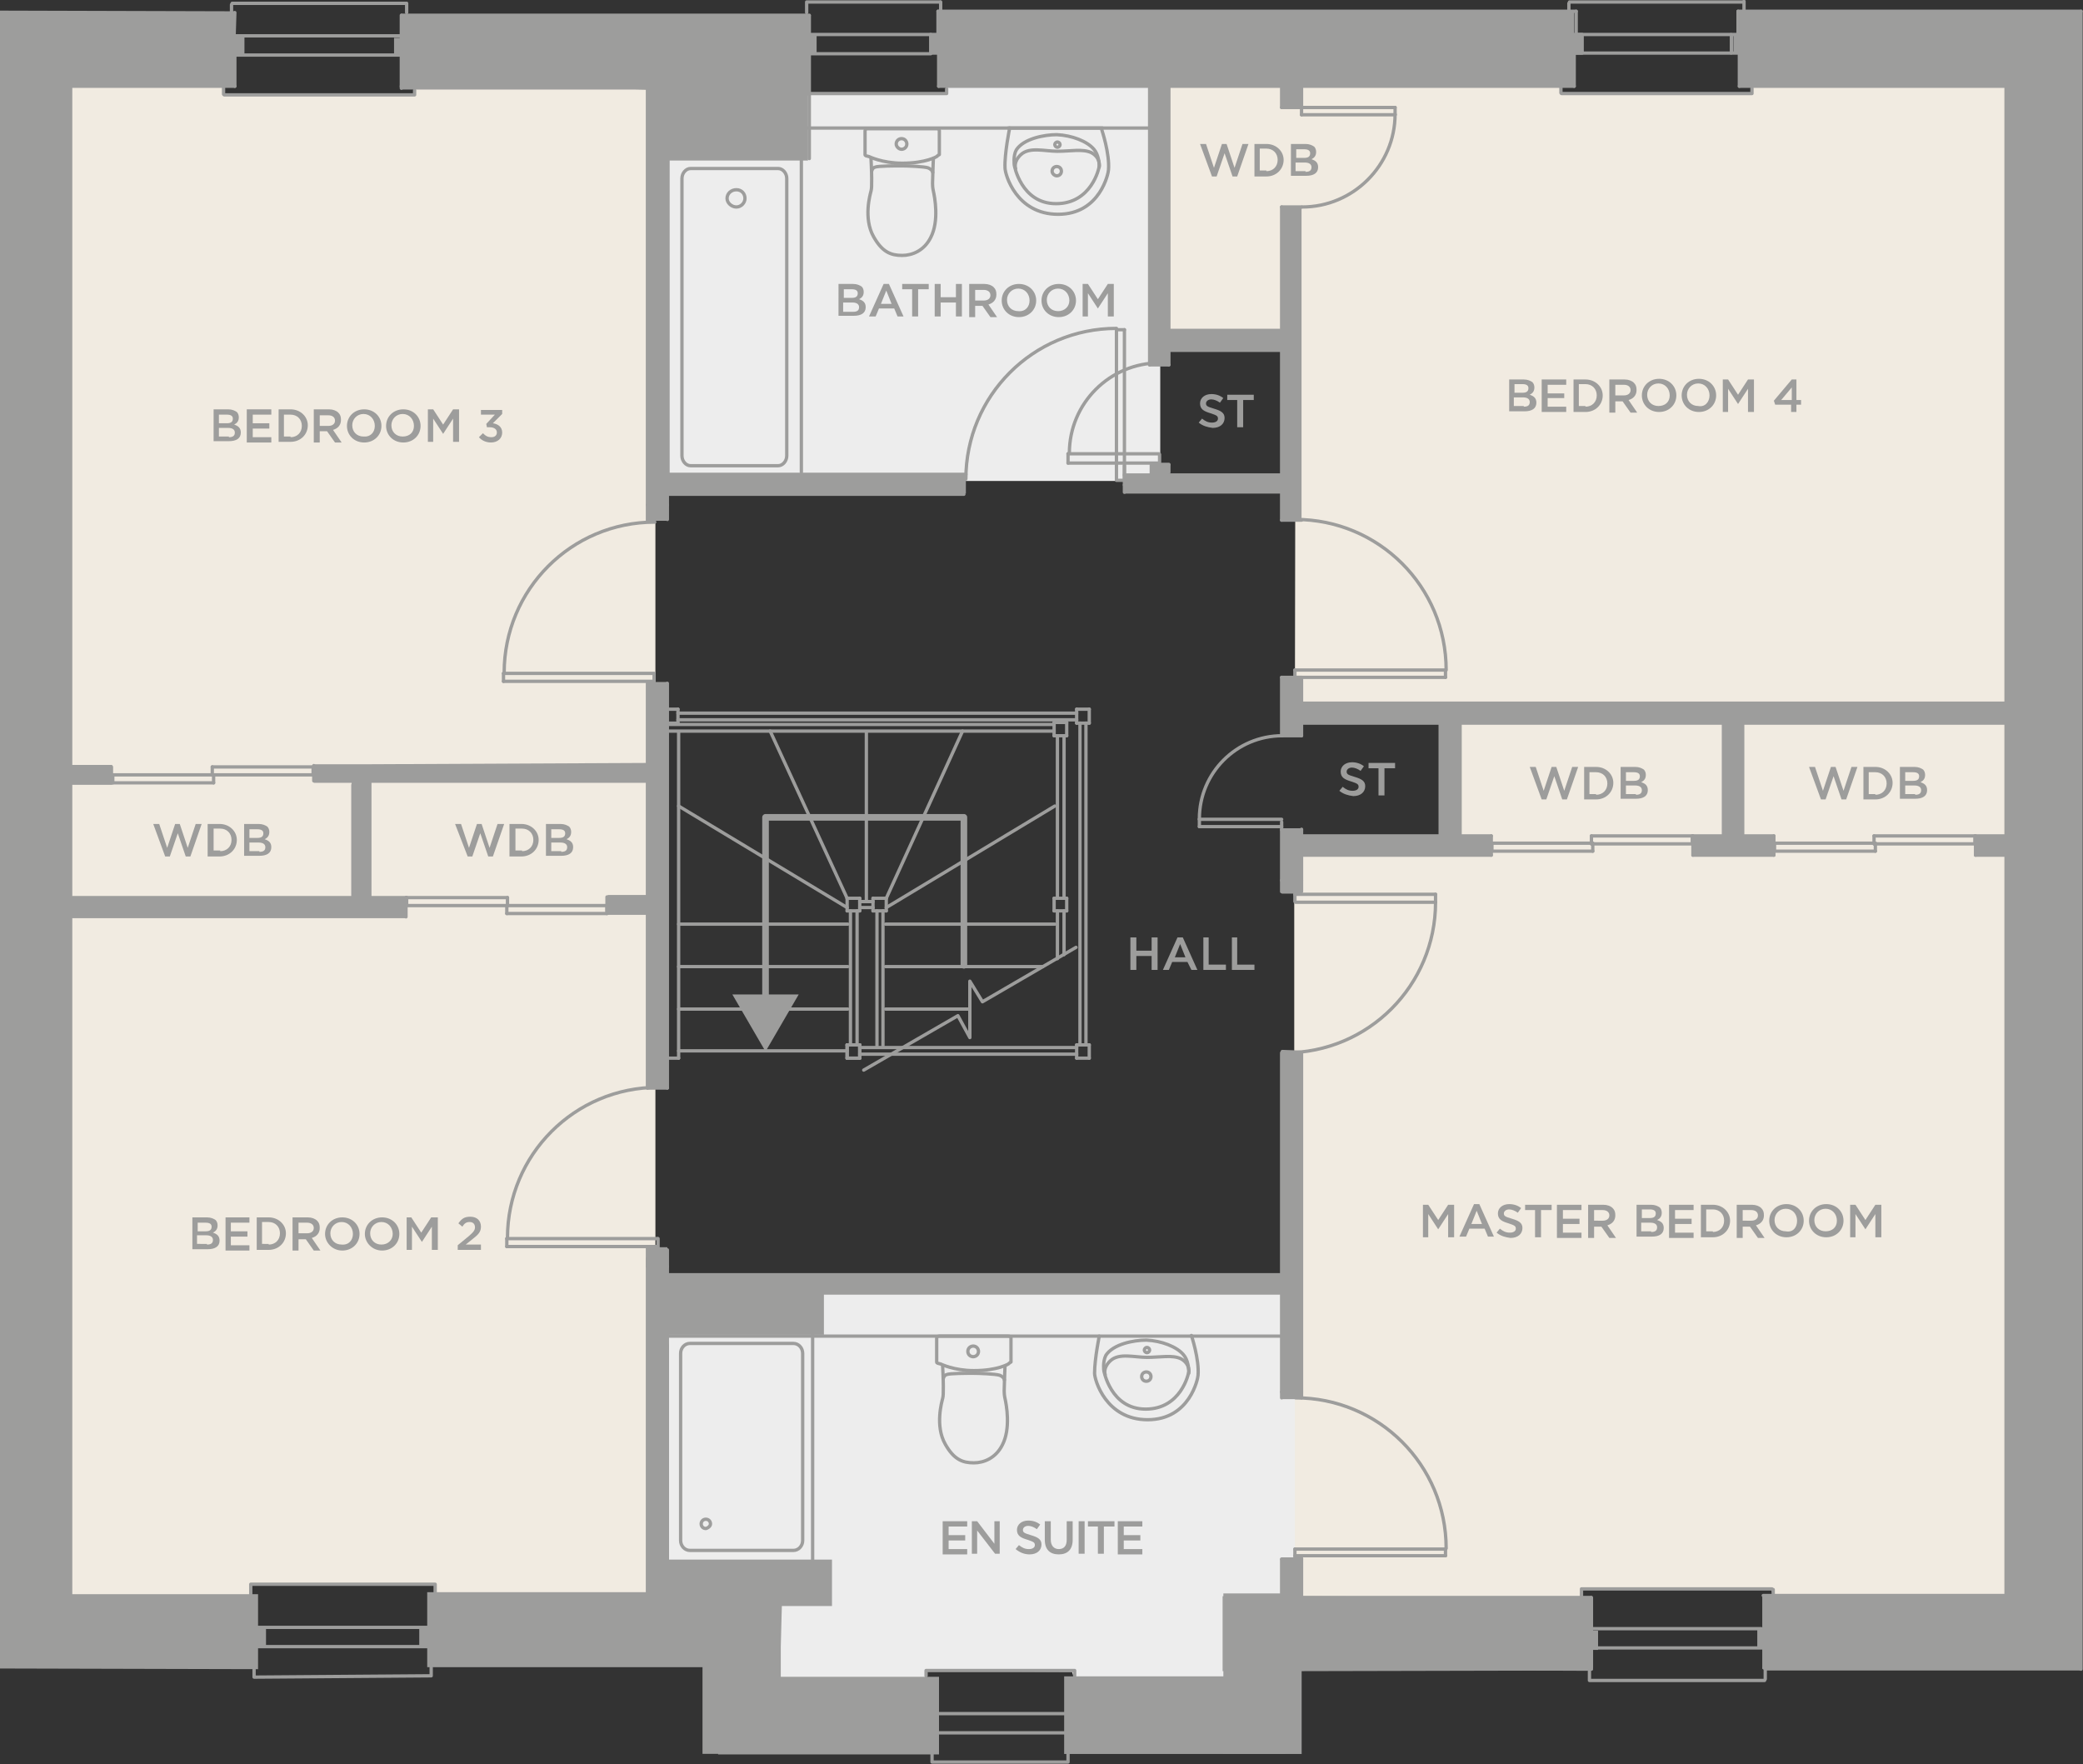 <?xml version="1.0" encoding="utf-8"?>
<!-- Generator: Adobe Illustrator 22.0.1, SVG Export Plug-In . SVG Version: 6.00 Build 0)  -->
<svg version="1.1" xmlns="http://www.w3.org/2000/svg" xmlns:xlink="http://www.w3.org/1999/xlink" x="0px" y="0px"
	 viewBox="0 0 314 265.9" style="enable-background:new 0 0 314 265.9;" xml:space="preserve">
<rect x="0" y="0" width="314" height="265.9" fill="#333333" stroke="none"/>
<style type="text/css">
	.st0{fill-rule:evenodd;clip-rule:evenodd;fill:#F1EBE1;}
	.st1{fill-rule:evenodd;clip-rule:evenodd;fill:#EDEDED;}
	.st2{fill:none;stroke:#9D9D9C;stroke-width:0.5;stroke-linecap:round;stroke-linejoin:round;stroke-miterlimit:10;}
	.st3{fill:#9D9D9C;}
	.st4{fill:#9D9D9C;stroke:#9D9D9C;stroke-width:0.5;stroke-linecap:round;stroke-linejoin:round;stroke-miterlimit:10;}
	.st5{fill:none;stroke:#9D9D9C;stroke-linecap:round;stroke-linejoin:round;}
</style>
<g id="Layer_3">
	<polygon class="st0" points="98.8,13.5 98.8,241.5 65.7,240.4 65.6,238.7 37.7,238.9 37.7,240.7 10.6,240.8 10.6,12.8 33.6,12.8 
		33.7,14.2 62.2,14.4 62.6,12.8 	"/>
	<polygon class="st0" points="195.2,106 195.3,47.2 193.4,50.2 176,50 175.5,12.7 195.2,12.4 235.3,12.4 235.3,14 263.9,14.2 
		264,12.3 302.7,12.4 302.7,106 	"/>
	<polygon class="st0" points="195.1,240.8 195.1,125.9 217.3,125.9 217.2,108.4 302.6,108.4 302.6,240.8 267.4,240.8 267,239.5 
		238.3,239.3 238.2,240.8 	"/>
	<polygon class="st1" points="111.9,253.2 100.6,235.5 100.3,201.5 111.9,193.5 195.2,193.5 195.2,253.2 162,253.2 161.6,252 
		139.5,251.9 139.5,253.2 	"/>
	<polygon class="st1" points="174.9,12.8 174.9,72.5 100.5,72.5 100.5,23.9 122.1,14.2 142.6,14.2 142.6,12.8 	"/>
</g>
<g id="Layer_4">
	<line class="st2" x1="102.3" y1="110.3" x2="102.3" y2="159.5"/>
	<line class="st2" x1="128.2" y1="137.3" x2="128.2" y2="157.5"/>
	<line class="st2" x1="129.2" y1="137.3" x2="129.2" y2="157.5"/>
	<line class="st2" x1="127.8" y1="152.1" x2="102.3" y2="152.1"/>
	<line class="st2" x1="127.8" y1="139.3" x2="102.3" y2="139.3"/>
	<line class="st2" x1="127.8" y1="145.7" x2="102.3" y2="145.7"/>
	<line class="st2" x1="127.7" y1="135.4" x2="129.6" y2="135.4"/>
	<line class="st2" x1="129.6" y1="135.4" x2="129.6" y2="137.3"/>
	<line class="st2" x1="129.6" y1="137.3" x2="127.7" y2="137.3"/>
	<line class="st2" x1="127.7" y1="137.3" x2="127.7" y2="135.4"/>
	<line class="st2" x1="129.6" y1="135.9" x2="131.6" y2="135.9"/>
	<line class="st2" x1="158.7" y1="109.2" x2="100.5" y2="109.2"/>
	<line class="st2" x1="129.6" y1="136.8" x2="131.6" y2="136.8"/>
	<line class="st2" x1="158.9" y1="110.2" x2="100.4" y2="110.2"/>
	<line class="st2" x1="133.1" y1="137.3" x2="133.1" y2="157.6"/>
	<line class="st2" x1="132.2" y1="137.3" x2="132.2" y2="157.6"/>
	<line class="st2" x1="133.6" y1="135.4" x2="131.6" y2="135.4"/>
	<line class="st2" x1="131.6" y1="137.3" x2="133.6" y2="137.3"/>
	<line class="st2" x1="131.6" y1="135.4" x2="131.6" y2="137.3"/>
	<line class="st2" x1="133.6" y1="137.3" x2="133.6" y2="135.4"/>
	<line class="st2" x1="133.5" y1="145.7" x2="157.2" y2="145.7"/>
	<line class="st2" x1="133.5" y1="139.3" x2="159" y2="139.3"/>
	<line class="st2" x1="158.9" y1="135.4" x2="160.8" y2="135.4"/>
	<line class="st2" x1="160.8" y1="137.3" x2="158.9" y2="137.3"/>
	<line class="st2" x1="158.9" y1="137.3" x2="158.9" y2="135.4"/>
	<line class="st2" x1="159.4" y1="137.3" x2="159.4" y2="144.5"/>
	<line class="st2" x1="160.4" y1="137.3" x2="160.4" y2="143.9"/>
	<line class="st2" x1="158.9" y1="108.9" x2="160.8" y2="108.9"/>
	<line class="st2" x1="158.9" y1="110.9" x2="158.9" y2="108.9"/>
	<line class="st2" x1="160.8" y1="110.9" x2="158.9" y2="110.9"/>
	<line class="st2" x1="159.4" y1="135.4" x2="159.4" y2="110.9"/>
	<line class="st2" x1="160.4" y1="135.4" x2="160.4" y2="110.9"/>
	<line class="st2" x1="127.7" y1="158.4" x2="102.3" y2="158.4"/>
	<polyline class="st2" points="130.2,161.3 144.4,153.1 146.2,156.4 146.2,147.9 148.1,151 162.2,142.8 	"/>
	<line class="st2" x1="129.6" y1="157.5" x2="127.7" y2="157.5"/>
	<line class="st2" x1="127.7" y1="157.5" x2="127.7" y2="159.5"/>
	<line class="st2" x1="127.7" y1="159.5" x2="129.6" y2="159.5"/>
	<line class="st2" x1="129.6" y1="159.5" x2="129.6" y2="157.5"/>
	<line class="st2" x1="130.6" y1="135.8" x2="130.6" y2="110.3"/>
	<line class="st2" x1="127.7" y1="136.8" x2="102.3" y2="121.5"/>
	<line class="st2" x1="127.7" y1="135.4" x2="116.1" y2="110.2"/>
	<line class="st2" x1="160.8" y1="137.3" x2="160.8" y2="135.4"/>
	<line class="st2" x1="160.8" y1="110.9" x2="160.8" y2="108.9"/>
	<line class="st2" x1="133.5" y1="152.1" x2="146.2" y2="152.1"/>
	<line class="st2" x1="100.5" y1="159.5" x2="102.3" y2="159.5"/>
	<line class="st2" x1="133.6" y1="136.8" x2="159" y2="121.5"/>
	<line class="st2" x1="133.6" y1="135.4" x2="145.1" y2="110.2"/>
	<line class="st2" x1="129.6" y1="158.9" x2="162.3" y2="158.9"/>
	<line class="st2" x1="129.6" y1="157.9" x2="162.3" y2="157.9"/>
	<line class="st2" x1="129.6" y1="159.5" x2="129.6" y2="157.5"/>
	<line class="st2" x1="129.6" y1="157.5" x2="127.7" y2="157.5"/>
	<line class="st2" x1="127.7" y1="157.5" x2="127.7" y2="159.5"/>
	<line class="st2" x1="127.7" y1="159.5" x2="129.6" y2="159.5"/>
	<line class="st2" x1="164.2" y1="159.5" x2="164.2" y2="157.5"/>
	<line class="st2" x1="164.2" y1="157.5" x2="162.3" y2="157.5"/>
	<line class="st2" x1="162.3" y1="157.5" x2="162.3" y2="159.5"/>
	<line class="st2" x1="162.3" y1="159.5" x2="164.2" y2="159.5"/>
	<line class="st2" x1="162.8" y1="109" x2="162.8" y2="157.5"/>
	<line class="st2" x1="163.7" y1="109" x2="163.7" y2="157.5"/>
	<line class="st2" x1="162.3" y1="108.5" x2="102.2" y2="108.5"/>
	<line class="st2" x1="162.3" y1="107.5" x2="102.2" y2="107.5"/>
	<line class="st2" x1="102.2" y1="109" x2="102.2" y2="106.9"/>
	<line class="st2" x1="164.2" y1="109" x2="164.2" y2="106.9"/>
	<line class="st2" x1="164.2" y1="106.9" x2="162.3" y2="106.9"/>
	<line class="st2" x1="162.3" y1="106.9" x2="162.3" y2="109"/>
	<line class="st2" x1="162.3" y1="109" x2="164.2" y2="109"/>
	<line class="st2" x1="102.2" y1="106.9" x2="100.5" y2="106.9"/>
	<line class="st2" x1="100.5" y1="109" x2="102.2" y2="109"/>
	<polygon class="st3" points="196.2,31.2 193.2,31.2 193.2,49.8 176.2,49.8 176.2,13 193.2,13 193.2,16.2 196.2,16.2 196.2,13 
		237.3,13 237.3,8 238.3,8 238.3,5.2 237.3,5.2 237.3,1.7 196.2,1.7 193.2,1.7 176.2,1.7 173.3,1.7 141.5,1.7 141.5,5.2 140.4,5.2 
		140.4,8 141.5,8 141.5,13 173.3,13 173.3,55 176.2,55 176.2,52.8 193.2,52.8 193.2,71.5 176.2,71.5 176.2,70 173.3,70 173.3,71.5 
		169.5,71.5 169.5,74.4 173.3,74.4 176.2,74.4 193.2,74.4 193.2,78.4 196.2,78.4 	"/>
	<line class="st2" x1="173.3" y1="19.3" x2="121.8" y2="19.3"/>
	<polyline class="st2" points="237.3,8 238.5,8 238.5,5.2 237.6,5.2 	"/>
	<polyline class="st2" points="262.2,8 261,8 261,5.2 262,5.2 	"/>
	<g>
		<g>
			<line class="st2" x1="260.9" y1="8" x2="237" y2="8"/>
			<line class="st2" x1="260.9" y1="5.2" x2="237.1" y2="5.2"/>
			<line class="st2" x1="262.8" y1="0.3" x2="236.6" y2="0.3"/>
			<polyline class="st2" points="264.1,13.3 264.1,14.1 235.4,14.1 			"/>
		</g>
		<g>
			<line class="st2" x1="235.3" y1="13" x2="235.3" y2="14"/>
			<line class="st2" x1="236.5" y1="1.9" x2="236.5" y2="0.5"/>
			<line class="st2" x1="262.9" y1="1.7" x2="262.9" y2="0.2"/>
		</g>
	</g>
	<g>
		<g>
			<line class="st2" x1="140.3" y1="8.1" x2="122" y2="8.1"/>
			<line class="st2" x1="140.3" y1="5.2" x2="122.1" y2="5.2"/>
			<line class="st2" x1="141.7" y1="0.3" x2="121.6" y2="0.3"/>
			<polyline class="st2" points="142.7,13.4 142.7,14.1 120.7,14.1 			"/>
		</g>
		<g>
			<line class="st2" x1="120.6" y1="13" x2="120.6" y2="14"/>
			<line class="st2" x1="121.6" y1="1.9" x2="121.6" y2="0.5"/>
			<line class="st2" x1="141.8" y1="1.7" x2="141.8" y2="0.3"/>
		</g>
	</g>
	<g>
		<g>
			<line class="st2" x1="61.6" y1="8.3" x2="35.4" y2="8.3"/>
			<line class="st2" x1="62.1" y1="5.4" x2="35.6" y2="5.4"/>
			<line class="st2" x1="61.2" y1="0.5" x2="35" y2="0.5"/>
			<polyline class="st2" points="62.5,13.6 62.5,14.3 33.8,14.3 			"/>
		</g>
		<g>
			<line class="st2" x1="33.7" y1="13.2" x2="33.7" y2="14.2"/>
			<line class="st2" x1="34.9" y1="2.1" x2="34.9" y2="0.7"/>
			<line class="st2" x1="61.3" y1="1.9" x2="61.3" y2="0.5"/>
		</g>
	</g>
	<line class="st2" x1="139.7" y1="258.3" x2="162" y2="258.3"/>
	<line class="st2" x1="139.7" y1="261.2" x2="162" y2="261.2"/>
	<polyline class="st2" points="161,263.7 161,265.6 140.5,265.6 140.5,263.3 	"/>
	<polyline class="st2" points="139.6,252.6 139.6,251.8 162,251.8 162,253.5 	"/>
	<line class="st2" x1="235.2" y1="247.9" x2="235.2" y2="249.4"/>
	<line class="st2" x1="38.1" y1="247.9" x2="38.1" y2="249.4"/>
	<line class="st2" x1="68.4" y1="247.9" x2="68.4" y2="249.4"/>
	<line class="st2" x1="99.1" y1="187.9" x2="76.4" y2="187.9"/>
	<line class="st2" x1="99.1" y1="186.7" x2="76.4" y2="186.7"/>
	<line class="st2" x1="100.6" y1="164" x2="97.6" y2="164"/>
	<line class="st2" x1="100.6" y1="190.9" x2="97.6" y2="190.9"/>
	<path class="st2" d="M99.2,163.9c-12.6,0-22.7,10.2-22.7,22.7"/>
	<line class="st2" x1="97.6" y1="190.9" x2="97.6" y2="189.7"/>
	<line class="st2" x1="76.4" y1="187.9" x2="76.4" y2="186.7"/>
	<line class="st2" x1="193.3" y1="158.5" x2="196" y2="158.6"/>
	<line class="st2" x1="193.2" y1="132.7" x2="196.2" y2="132.7"/>
	<line class="st2" x1="195.2" y1="134.7" x2="195.2" y2="135.9"/>
	<g>
		<line class="st2" x1="195.2" y1="134.8" x2="216.4" y2="134.8"/>
		<line class="st2" x1="195.3" y1="136" x2="216.4" y2="136"/>
		<path class="st2" d="M193.7,158.7c12.6,0,22.7-10.2,22.7-22.7"/>
		<line class="st2" x1="216.4" y1="134.8" x2="216.4" y2="136"/>
	</g>
	<path class="st2" d="M0.9,75.3c0-0.1-0.1-0.2-0.2-0.2"/>
	<polyline class="st2" points="122.2,236.6 100.6,236.6 100.6,202.7 	"/>
	<line class="st2" x1="193.2" y1="209.8" x2="196.2" y2="209.8"/>
	<line class="st2" x1="193.2" y1="235" x2="196.2" y2="235"/>
	<line class="st2" x1="196.2" y1="234.9" x2="196.2" y2="243.4"/>
	<g>
		<line class="st2" x1="195.2" y1="234.5" x2="217.9" y2="234.5"/>
		<line class="st2" x1="195.2" y1="233.5" x2="217.9" y2="233.5"/>
		<path class="st2" d="M218,233.4c0-12.6-10.2-22.7-22.7-22.7"/>
		<line class="st2" x1="217.9" y1="234.5" x2="217.9" y2="233.5"/>
	</g>
	<line class="st2" x1="169.5" y1="72.3" x2="169.5" y2="49.7"/>
	<line class="st2" x1="168.3" y1="72.3" x2="168.3" y2="49.7"/>
	<line class="st2" x1="169.5" y1="74.2" x2="169.5" y2="70.2"/>
	<path class="st2" d="M168.3,49.5c-12.6,0-22.7,10.2-22.7,22.7"/>
	<line class="st2" x1="169.5" y1="72.4" x2="168.3" y2="72.4"/>
	<line class="st2" x1="169.5" y1="49.7" x2="168.3" y2="49.7"/>
	<line class="st2" x1="99.8" y1="201.4" x2="193.2" y2="201.4"/>
	<line class="st2" x1="195.2" y1="102.1" x2="217.9" y2="102.1"/>
	<line class="st2" x1="195.2" y1="101" x2="217.9" y2="101"/>
	<line class="st2" x1="193.2" y1="78.4" x2="196.2" y2="78.4"/>
	<line class="st2" x1="193.2" y1="102.1" x2="196.2" y2="102.1"/>
	<path class="st2" d="M218,101c0-12.6-10.2-22.7-22.7-22.7"/>
	<line class="st2" x1="195.2" y1="102.1" x2="195.2" y2="101"/>
	<line class="st2" x1="217.9" y1="102.1" x2="217.9" y2="101"/>
	<line class="st2" x1="297.8" y1="126" x2="297.8" y2="128.9"/>
	<line class="st2" x1="267.4" y1="126" x2="267.4" y2="128.9"/>
	<g>
		<line class="st2" x1="239.9" y1="127.2" x2="255.1" y2="127.2"/>
		<g>
			<line class="st2" x1="239.9" y1="126" x2="255.1" y2="126"/>
			<line class="st2" x1="239.9" y1="127.2" x2="239.9" y2="126"/>
			<line class="st2" x1="255.1" y1="127.2" x2="255.1" y2="126"/>
		</g>
	</g>
	<g>
		<line class="st2" x1="224.9" y1="128.3" x2="240.1" y2="128.3"/>
		<g>
			<line class="st2" x1="224.9" y1="127.1" x2="240.1" y2="127.1"/>
			<line class="st2" x1="224.9" y1="128.3" x2="224.9" y2="127.1"/>
			<line class="st2" x1="240.1" y1="128.3" x2="240.1" y2="127.1"/>
		</g>
	</g>
	<g>
		<line class="st2" x1="282.5" y1="127.2" x2="297.7" y2="127.2"/>
		<g>
			<line class="st2" x1="282.5" y1="126" x2="297.7" y2="126"/>
			<line class="st2" x1="282.5" y1="127.2" x2="282.5" y2="126"/>
			<line class="st2" x1="297.7" y1="127.2" x2="297.7" y2="126"/>
		</g>
	</g>
	<g>
		<line class="st2" x1="267.5" y1="128.3" x2="282.7" y2="128.3"/>
		<g>
			<line class="st2" x1="267.5" y1="127.1" x2="282.7" y2="127.1"/>
			<line class="st2" x1="267.5" y1="128.3" x2="267.5" y2="127.1"/>
			<line class="st2" x1="282.7" y1="128.3" x2="282.7" y2="127.1"/>
		</g>
	</g>
	<line class="st2" x1="255.2" y1="126" x2="255.2" y2="128.9"/>
	<line class="st2" x1="224.8" y1="126" x2="224.8" y2="128.9"/>
	<line class="st2" x1="176.2" y1="70" x2="173.6" y2="70"/>
	<g>
		<line class="st2" x1="174.7" y1="69.8" x2="161" y2="69.8"/>
		<line class="st2" x1="174.7" y1="68.4" x2="161" y2="68.4"/>
		<path class="st2" d="M174.8,54.7c-7.5,0-13.6,6.1-13.6,13.6"/>
		<line class="st2" x1="161" y1="69.8" x2="161" y2="68.4"/>
	</g>
	<line class="st2" x1="176.2" y1="55" x2="173.3" y2="55"/>
	<line class="st2" x1="100.7" y1="21.1" x2="100.7" y2="71.8"/>
	<line class="st2" x1="196.2" y1="16.2" x2="210.3" y2="16.2"/>
	<line class="st2" x1="196.2" y1="17.3" x2="210.3" y2="17.3"/>
	<line class="st2" x1="193.2" y1="16.2" x2="196.2" y2="16.2"/>
	<path class="st2" d="M196.3,31.2c7.7,0,14-6.3,14-14"/>
	<line class="st2" x1="196.2" y1="16.2" x2="196.2" y2="17.3"/>
	<line class="st2" x1="210.3" y1="16.2" x2="210.3" y2="17.3"/>
	<line class="st2" x1="193.2" y1="31.2" x2="196.2" y2="31.2"/>
	<line class="st2" x1="193.2" y1="124.6" x2="180.8" y2="124.6"/>
	<line class="st2" x1="193.2" y1="123.5" x2="180.8" y2="123.5"/>
	<line class="st2" x1="196.2" y1="125.1" x2="193.2" y2="125.1"/>
	<path class="st2" d="M193.3,110.9c-6.9,0-12.5,5.6-12.5,12.5"/>
	<line class="st2" x1="193.2" y1="125" x2="193.2" y2="123.9"/>
	<line class="st2" x1="180.8" y1="124.6" x2="180.8" y2="123.5"/>
	<line class="st2" x1="196.2" y1="110.9" x2="193.2" y2="110.9"/>
	<line class="st2" x1="152" y1="19.3" x2="166.2" y2="19.3"/>
	<line class="st2" x1="98.6" y1="102.7" x2="75.9" y2="102.7"/>
	<line class="st2" x1="98.6" y1="101.5" x2="75.9" y2="101.5"/>
	<line class="st2" x1="100.6" y1="76.1" x2="97.6" y2="76.1"/>
	<path class="st2" d="M98.7,78.7c-12.6,0-22.7,10.2-22.7,22.7"/>
	<line class="st2" x1="98.6" y1="102.8" x2="98.6" y2="101.6"/>
	<line class="st2" x1="75.9" y1="102.7" x2="75.9" y2="101.5"/>
	<polyline class="st2" points="141.5,8 140.3,8 140.3,5.2 141.4,5.2 	"/>
	<line class="st2" x1="121.8" y1="13" x2="121.8" y2="13.7"/>
	<polyline class="st2" points="35.4,8 36.6,8 36.6,5.4 35.7,5.4 	"/>
	<line class="st2" x1="91.5" y1="135.2" x2="91.5" y2="137.7"/>
	<line class="st2" x1="61.2" y1="135.3" x2="61.2" y2="138.2"/>
	<line class="st2" x1="302.4" y1="13" x2="262.2" y2="13"/>
	<polygon class="st3" points="313.7,1.7 302.4,1.7 262.2,1.7 262.2,5.2 261.3,5.2 261.3,8 262.2,8 262.2,13 302.4,13 302.4,106 
		262.7,106 259.8,106 220.1,106 217.1,106 196.2,106 196.2,102.1 193.2,102.1 193.2,110.9 196.2,110.9 196.2,109 217.1,109 
		217.1,126 196.2,126 196.2,124.9 193.2,124.9 193.2,134.7 196.2,134.7 196.2,128.9 217.1,128.9 220.1,128.9 224.8,128.9 224.8,126 
		220.1,126 220.1,109 259.8,109 259.8,126 255.2,126 255.2,128.9 259.8,128.9 262.7,128.9 267.4,128.9 267.4,126 262.7,126 
		262.7,109 302.4,109 302.4,126 297.8,126 297.8,128.9 302.4,128.9 302.4,240.5 266,240.5 266,245.5 264.9,245.5 264.9,248.4 
		266,248.4 266,251.8 302.4,251.8 313.7,251.8 	"/>
	<polygon class="st3" points="239.9,248.7 240.9,248.7 240.9,245.8 239.9,245.8 239.9,240.9 196.4,240.6 196.2,235 193.2,235 
		193.2,240.6 184.3,240.6 184.3,251.9 193.2,251.9 196.2,251.9 239.9,251.8 	"/>
	<polygon class="st3" points="100.6,74.4 145.6,74.4 145.6,71.5 100.6,71.5 100.6,24.2 121.8,24.2 121.8,15.2 121.8,13.5 121.8,8.2 
		123.1,8.3 123.1,5.1 122.1,5.1 121.9,2.3 122,2.3 100.6,2.2 97.6,2.2 60.5,2.2 60.5,5.7 59.4,5.7 59.4,8.5 60.5,8.5 60.5,13.5 
		97.6,13.5 97.6,78.5 100.6,78.5 	"/>
	<polygon class="st3" points="117.9,240.7 100.6,240 100.6,201.2 124.2,201.2 124.2,194.7 193.2,194.7 193.2,210.9 196.2,210.9 
		196.2,158.7 193.2,158.7 193.2,191.9 124.2,191.9 100.6,191.9 100.6,188 97.6,188 97.6,240 64.4,240 64.4,245.2 63.2,245.2 
		63.2,248.1 64.4,248.1 64.4,251.3 97.6,251.3 100.6,251.3 117.6,251.3 	"/>
	<polygon class="st3" points="38.9,248.1 40.1,248.1 40.1,245.2 38.9,245.2 38.9,240.3 10.9,240.3 10.9,138.4 52.2,138.4 
		55.2,138.4 61.2,138.4 61.2,135.4 56,135.4 56,118 97.8,118 97.6,134.9 91.6,134.9 91.6,137.9 97.6,137.9 97.6,163.8 100.6,163.8 
		100.6,102.8 97.6,102.8 97.8,115 55.2,115.2 52.2,115.2 47.3,115.2 47.3,118 53,118 53,135.4 10.9,135.4 10.9,118.3 16.9,118.3 
		16.9,115.3 10.9,115.3 10.9,13 35.4,13 35.4,8 36.5,8 36.5,5.2 35.5,5.2 35.4,1.7 0,1.6 0,251.5 38.9,251.6 	"/>
	<line class="st2" x1="237.3" y1="13" x2="196.2" y2="13"/>
	<line class="st2" x1="193.2" y1="13" x2="176.2" y2="13"/>
	<line class="st2" x1="193.2" y1="49.8" x2="176.2" y2="49.8"/>
	<line class="st2" x1="193.2" y1="52.8" x2="176.2" y2="52.8"/>
	<line class="st2" x1="173.3" y1="13" x2="141.5" y2="13"/>
	<line class="st2" x1="121.8" y1="13" x2="121.8" y2="13"/>
	<line class="st2" x1="97.6" y1="13" x2="60.5" y2="13"/>
	<line class="st2" x1="35.4" y1="13" x2="9.9" y2="13"/>
	<line class="st2" x1="313.7" y1="1.7" x2="262" y2="1.7"/>
	<line class="st2" x1="237.6" y1="1.7" x2="141.4" y2="1.7"/>
	<line class="st2" x1="122" y1="2.3" x2="60.6" y2="2.3"/>
	<line class="st2" x1="97.6" y1="240.8" x2="97.6" y2="187.9"/>
	<line class="st2" x1="97.6" y1="164" x2="97.6" y2="136.3"/>
	<line class="st2" x1="97.6" y1="135.5" x2="97.6" y2="116.3"/>
	<line class="st2" x1="97.6" y1="116" x2="97.6" y2="103"/>
	<line class="st2" x1="97.6" y1="78.5" x2="97.6" y2="13"/>
	<line class="st2" x1="100.6" y1="236.6" x2="100.6" y2="200.7"/>
	<line class="st2" x1="100.6" y1="193.3" x2="100.6" y2="188.4"/>
	<line class="st2" x1="99.2" y1="188.5" x2="99.2" y2="186.7"/>
	<line class="st2" x1="100.6" y1="164" x2="100.6" y2="103"/>
	<line class="st2" x1="100.6" y1="78.3" x2="100.6" y2="73.1"/>
	<line class="st2" x1="100.6" y1="70.2" x2="100.6" y2="22"/>
	<line class="st2" x1="302.4" y1="241.3" x2="302.4" y2="128.9"/>
	<line class="st2" x1="302.4" y1="126" x2="302.4" y2="109"/>
	<line class="st2" x1="262.7" y1="126" x2="262.7" y2="109"/>
	<line class="st2" x1="259.8" y1="126" x2="259.8" y2="109"/>
	<line class="st2" x1="220.1" y1="126" x2="220.1" y2="109"/>
	<line class="st2" x1="217.1" y1="126" x2="217.1" y2="109"/>
	<line class="st2" x1="302.4" y1="106" x2="302.4" y2="13"/>
	<line class="st2" x1="313.7" y1="251.6" x2="313.7" y2="1.7"/>
	<line class="st2" x1="305.3" y1="240.5" x2="265.8" y2="240.5"/>
	<line class="st2" x1="239.8" y1="240.8" x2="191.7" y2="240.8"/>
	<line class="st2" x1="302.4" y1="128.9" x2="297.8" y2="128.9"/>
	<line class="st2" x1="267.4" y1="128.9" x2="255.2" y2="128.9"/>
	<line class="st2" x1="224.8" y1="128.9" x2="196.2" y2="128.9"/>
	<line class="st2" x1="302.4" y1="126" x2="297.8" y2="126"/>
	<line class="st2" x1="267.4" y1="126" x2="262.7" y2="126"/>
	<line class="st2" x1="259.8" y1="126" x2="255.2" y2="126"/>
	<line class="st2" x1="224.8" y1="126" x2="220.1" y2="126"/>
	<line class="st2" x1="217.1" y1="126" x2="196.2" y2="126"/>
	<line class="st2" x1="302.4" y1="109" x2="262.7" y2="109"/>
	<line class="st2" x1="259.8" y1="109" x2="220.1" y2="109"/>
	<line class="st2" x1="217.1" y1="109" x2="196.2" y2="109"/>
	<line class="st2" x1="302.4" y1="106" x2="196.2" y2="106"/>
	<line class="st2" x1="313.6" y1="251.4" x2="265.9" y2="251.4"/>
	<line class="st2" x1="239.9" y1="251.6" x2="191.9" y2="251.4"/>
	<path class="st2" d="M0.2,247.9"/>
	<path class="st2" d="M40.7,247.9"/>
	<line class="st2" x1="237.3" y1="8" x2="237.3" y2="13"/>
	<line class="st2" x1="237.6" y1="1.7" x2="237.6" y2="5.2"/>
	<line class="st2" x1="262.2" y1="8" x2="262.2" y2="13"/>
	<line class="st2" x1="262" y1="1.7" x2="262" y2="5.2"/>
	<line class="st2" x1="65.6" y1="247.9" x2="65.6" y2="244.5"/>
	<line class="st2" x1="100.6" y1="193.3" x2="193.2" y2="193.3"/>
	<line class="st2" x1="123.7" y1="194.9" x2="193.7" y2="194.9"/>
	<line class="st2" x1="193.2" y1="13" x2="193.2" y2="16.2"/>
	<line class="st2" x1="193.2" y1="31.2" x2="193.2" y2="49.8"/>
	<line class="st2" x1="193.2" y1="52.8" x2="193.2" y2="73.5"/>
	<line class="st2" x1="193.2" y1="73.1" x2="193.2" y2="78.4"/>
	<line class="st2" x1="193.2" y1="102.1" x2="193.2" y2="110.9"/>
	<line class="st2" x1="193.2" y1="125.2" x2="193.2" y2="134.4"/>
	<line class="st2" x1="176.2" y1="13" x2="176.2" y2="49.8"/>
	<line class="st2" x1="176.2" y1="52.8" x2="176.2" y2="55"/>
	<line class="st2" x1="176.2" y1="70.1" x2="176.2" y2="71.2"/>
	<line class="st2" x1="173.3" y1="13" x2="173.3" y2="55"/>
	<line class="st2" x1="193.2" y1="158.7" x2="193.2" y2="193.3"/>
	<line class="st2" x1="193.2" y1="194" x2="193.2" y2="210.7"/>
	<line class="st2" x1="193.2" y1="235.1" x2="193.2" y2="241.4"/>
	<line class="st2" x1="196.2" y1="13" x2="196.2" y2="16.2"/>
	<line class="st2" x1="196.2" y1="102.1" x2="196.2" y2="106"/>
	<line class="st2" x1="196.2" y1="109" x2="196.2" y2="110.9"/>
	<line class="st2" x1="196.2" y1="125" x2="196.2" y2="126"/>
	<line class="st2" x1="196.2" y1="128.9" x2="196.2" y2="134.4"/>
	<line class="st2" x1="196.2" y1="158.7" x2="196.2" y2="210.7"/>
	<line class="st2" x1="195.2" y1="233.5" x2="195.2" y2="242.5"/>
	<line class="st2" x1="193.2" y1="73.1" x2="169.5" y2="73.1"/>
	<line class="st2" x1="145.3" y1="74.5" x2="100.6" y2="74.5"/>
	<line class="st2" x1="193.2" y1="71.6" x2="176.2" y2="71.6"/>
	<line class="st2" x1="173.3" y1="71.6" x2="169.5" y2="71.6"/>
	<line class="st2" x1="145.6" y1="71.5" x2="100.6" y2="71.5"/>
	<line class="st2" x1="121.8" y1="8" x2="121.8" y2="13"/>
	<line class="st4" x1="122" y1="2.4" x2="122" y2="23.9"/>
	<line class="st2" x1="141.5" y1="8" x2="141.5" y2="13"/>
	<line class="st2" x1="141.4" y1="1.7" x2="141.4" y2="5.2"/>
	<line class="st2" x1="35.4" y1="8" x2="35.4" y2="13"/>
	<line class="st2" x1="35.4" y1="1.9" x2="35.3" y2="5.1"/>
	<line class="st2" x1="60.5" y1="8" x2="60.5" y2="13.3"/>
	<line class="st2" x1="60.5" y1="2.3" x2="60.5" y2="7.5"/>
	<line class="st2" x1="55.2" y1="116.3" x2="97.6" y2="116.3"/>
	<line class="st2" x1="10.9" y1="135.3" x2="53.2" y2="135.3"/>
	<line class="st2" x1="55.2" y1="135.3" x2="61.2" y2="135.3"/>
	<line class="st2" x1="91.6" y1="135.3" x2="97.6" y2="135.3"/>
	<line class="st2" x1="9.4" y1="136.3" x2="61.2" y2="136.3"/>
	<line class="st2" x1="91.6" y1="136.3" x2="97.6" y2="136.3"/>
	<line class="st2" x1="53.2" y1="135.3" x2="53.2" y2="118.3"/>
	<line class="st2" x1="55.2" y1="133.3" x2="55.2" y2="116.3"/>
	<line class="st2" x1="120.8" y1="22.4" x2="120.8" y2="71.2"/>
	<g>
		<path class="st2" d="M141.6,19.7c0-0.2-0.2-0.3-0.4-0.3h-10.4c-0.2,0-0.4,0.1-0.4,0.3v3.6c0,0.2,0.2,0.2,0.6,0.3c0,0,2,1,5,1
			c3.6,0,5.2-1,5.2-1c0.2-0.2,0.4-0.3,0.4-0.3V19.7z"/>
		<path class="st2" d="M131.3,23.9c0,0,0.1,2,0.1,3c0,1.1,0,1.5-0.1,1.9c-0.1,0.4-1.2,4.1,0.4,6.9c1.3,2.3,2.6,2.8,4.3,2.8
			c1.5,0,3.3-0.7,4.3-2.7c1.3-2.5,0.6-6.1,0.4-7c-0.2-0.9-0.1-1.5-0.1-2c0-0.5,0.1-2.9,0.1-2.9"/>
		<path class="st2" d="M135.1,21.7c0-0.5,0.4-0.8,0.8-0.8c0.5,0,0.8,0.4,0.8,0.8c0,0.5-0.4,0.8-0.8,0.8
			C135.5,22.5,135.1,22.1,135.1,21.7z"/>
		<path class="st2" d="M144.8,24.4"/>
		<path class="st2" d="M131.4,25.8c0,0,0.1-0.5,0.5-0.6c0.4-0.2,3.1-0.2,4-0.2c0.9,0,3.4,0.1,4,0.3c0.7,0.3,0.7,0.7,0.7,0.7"/>
	</g>
	<g>
		<path class="st2" d="M159,21.8c0-0.2,0.2-0.4,0.4-0.4c0.2,0,0.4,0.2,0.4,0.4c0,0.2-0.2,0.4-0.4,0.4C159.2,22.2,159,22,159,21.8"/>
		<path class="st2" d="M158.6,25.8c0-0.4,0.3-0.7,0.7-0.7c0.4,0,0.7,0.3,0.7,0.7c0,0.4-0.3,0.7-0.7,0.7
			C159,26.5,158.6,26.2,158.6,25.8z"/>
		<path class="st2" d="M152.2,19.3c0,0-0.8,3.9-0.7,6c0,1,1.7,7,8,7c6.4,0,7.6-6.3,7.6-6.7c0.2-2.4-1-6-1-6"/>
		<path class="st2" d="M152.9,24.9c0,0,1,5.8,6.3,5.8c5.3,0,6.5-5.3,6.5-5.7c0-0.4-0.1-1.7-0.8-2.5c-1-1.2-3.3-2.1-5.6-2.2
			c-1.9,0-5,0.6-6.1,2.3C152.7,23.5,152.9,24.9,152.9,24.9z"/>
		<path class="st2" d="M153.1,25.4c0,0-0.4-1,0.8-2.1c1.3-1.2,3.6-0.5,5.5-0.5c2,0,3.8-0.4,5.1,0.2c1.5,0.8,1.2,2.2,1.2,2.2"/>
	</g>
	<g>
		<path class="st2" d="M152.4,201.7c0-0.2-0.2-0.3-0.4-0.3h-10.4c-0.2,0-0.4,0.1-0.4,0.3v3.6c0,0.2,0.2,0.2,0.6,0.3c0,0,2,1,5,1
			c3.6,0,5.2-1,5.2-1c0.2-0.2,0.4-0.3,0.4-0.3V201.7z"/>
		<path class="st2" d="M142.1,205.9c0,0,0.1,2,0.1,3c0,1.1,0,1.5-0.1,1.9c-0.1,0.4-1.2,4.1,0.4,6.9c1.3,2.3,2.6,2.8,4.3,2.8
			c1.5,0,3.3-0.7,4.3-2.7c1.3-2.5,0.6-6.1,0.4-7c-0.2-0.9-0.1-1.5-0.1-2c0-0.5,0.1-2.9,0.1-2.9"/>
		<path class="st2" d="M145.9,203.7c0-0.5,0.4-0.8,0.8-0.8c0.5,0,0.8,0.4,0.8,0.8c0,0.5-0.4,0.8-0.8,0.8
			C146.3,204.5,145.9,204.2,145.9,203.7z"/>
		<path class="st2" d="M155.6,206.4"/>
		<path class="st2" d="M142.2,207.8c0,0,0.1-0.5,0.5-0.6c0.4-0.2,3.1-0.2,4-0.2c0.9,0,3.4,0.1,4,0.3c0.7,0.3,0.7,0.7,0.7,0.7"/>
	</g>
	<g>
		<path class="st2" d="M172.5,203.5c0-0.2,0.2-0.4,0.4-0.4c0.2,0,0.4,0.2,0.4,0.4c0,0.2-0.2,0.4-0.4,0.4
			C172.7,203.9,172.5,203.7,172.5,203.5"/>
		<path class="st2" d="M172.1,207.5c0-0.4,0.3-0.7,0.7-0.7s0.7,0.3,0.7,0.7c0,0.4-0.3,0.7-0.7,0.7S172.1,207.9,172.1,207.5z"/>
		<path class="st2" d="M165.7,201.4c0.1-0.4-0.7,3.3-0.7,5.6c0,1,1.7,7,8,7c6.4,0,7.6-6.3,7.6-6.7c0.2-2.4-1-6-1-6"/>
		<path class="st2" d="M166.4,206.6c0,0,1,5.8,6.3,5.8c5.3,0,6.5-5.3,6.5-5.7c0-0.4-0.1-1.7-0.8-2.5c-1-1.2-3.3-2.1-5.6-2.2
			c-1.9,0-5,0.6-6.1,2.3C166.2,205.3,166.4,206.6,166.4,206.6z"/>
		<path class="st2" d="M166.6,207.2c0,0-0.4-1,0.8-2.1c1.3-1.2,3.6-0.5,5.5-0.5c2,0,3.8-0.4,5.1,0.2c1.5,0.8,1.2,2.2,1.2,2.2"/>
	</g>
	<line class="st2" x1="122.5" y1="235.2" x2="122.5" y2="201.1"/>
	<g>
		<path class="st2" d="M119.6,233.7c0.8,0,1.4-0.7,1.4-1.5V204c0-0.8-0.6-1.5-1.4-1.5H104c-0.8,0-1.4,0.7-1.4,1.5v28.2
			c0,0.8,0.6,1.5,1.4,1.5H119.6z"/>
	</g>
	<g id="MTEXT_40_">
		<g>
			<path class="st3" d="M227.5,57.2h2.2c0.6,0,1,0.2,1.3,0.4c0.2,0.2,0.3,0.5,0.3,0.8v0c0,0.6-0.3,0.9-0.7,1.1c0.6,0.2,1,0.5,1,1.2
				v0c0,0.9-0.7,1.3-1.8,1.3h-2.3V57.2z M229.5,59.2c0.6,0,0.9-0.2,0.9-0.7v0c0-0.4-0.3-0.6-0.9-0.6h-1.2v1.3H229.5z M229.7,61.3
				c0.6,0,0.9-0.2,0.9-0.7v0c0-0.4-0.3-0.7-1-0.7h-1.4v1.3H229.7z"/>
			<path class="st3" d="M232.5,57.2h3.6v0.8h-2.8v1.3h2.5V60h-2.5v1.3h2.8v0.8h-3.7V57.2z"/>
			<path class="st3" d="M237.2,57.2h1.8c1.5,0,2.6,1.1,2.6,2.4v0c0,1.4-1.1,2.5-2.6,2.5h-1.8V57.2z M239,61.3c1,0,1.7-0.7,1.7-1.7v0
				c0-1-0.7-1.7-1.7-1.7h-1v3.3H239z"/>
			<path class="st3" d="M242.7,57.2h2.2c0.6,0,1.1,0.2,1.4,0.5c0.3,0.3,0.4,0.6,0.4,1.1v0c0,0.8-0.5,1.3-1.2,1.5l1.3,1.9h-1
				l-1.2-1.7h-1.1v1.7h-0.9V57.2z M244.8,59.6c0.6,0,1-0.3,1-0.8v0c0-0.5-0.4-0.8-1-0.8h-1.3v1.6H244.8z"/>
			<path class="st3" d="M247.5,59.6L247.5,59.6c0-1.4,1.1-2.5,2.6-2.5s2.6,1.1,2.6,2.5v0c0,1.4-1.1,2.5-2.6,2.5S247.5,61,247.5,59.6
				z M251.7,59.6L251.7,59.6c0-1-0.7-1.8-1.7-1.8s-1.7,0.8-1.7,1.7v0c0,1,0.7,1.7,1.7,1.7S251.7,60.6,251.7,59.6z"/>
			<path class="st3" d="M253.5,59.6L253.5,59.6c0-1.4,1.1-2.5,2.6-2.5c1.5,0,2.6,1.1,2.6,2.5v0c0,1.4-1.1,2.5-2.6,2.5
				S253.5,61,253.5,59.6z M257.7,59.6L257.7,59.6c0-1-0.7-1.8-1.7-1.8s-1.7,0.8-1.7,1.7v0c0,1,0.7,1.7,1.7,1.7
				C257,61.4,257.7,60.6,257.7,59.6z"/>
			<path class="st3" d="M259.6,57.2h0.9l1.5,2.3l1.5-2.3h0.9v4.9h-0.9v-3.5l-1.5,2.3h0l-1.5-2.3v3.5h-0.8V57.2z"/>
			<path class="st3" d="M270.1,61h-2.5l-0.2-0.6l2.7-3.2h0.7v3.1h0.7V61h-0.7v1.1h-0.8V61z M270.1,60.3v-1.9l-1.6,1.9H270.1z"/>
		</g>
	</g>
	<g id="MTEXT_39_">
		<g>
			<path class="st3" d="M32.2,61.7h2.2c0.6,0,1,0.2,1.3,0.4c0.2,0.2,0.3,0.5,0.3,0.8v0c0,0.6-0.3,0.9-0.7,1.1c0.6,0.2,1,0.5,1,1.2v0
				c0,0.9-0.7,1.3-1.8,1.3h-2.3V61.7z M34.2,63.8c0.6,0,0.9-0.2,0.9-0.7v0c0-0.4-0.3-0.6-0.9-0.6h-1.2v1.3H34.2z M34.5,65.9
				c0.6,0,0.9-0.2,0.9-0.7v0c0-0.4-0.3-0.7-1-0.7h-1.4v1.3H34.5z"/>
			<path class="st3" d="M37.3,61.7h3.6v0.8h-2.8v1.3h2.5v0.8h-2.5v1.3h2.8v0.8h-3.7V61.7z"/>
			<path class="st3" d="M42,61.7h1.8c1.5,0,2.6,1.1,2.6,2.4v0c0,1.4-1.1,2.5-2.6,2.5H42V61.7z M43.8,65.9c1,0,1.7-0.7,1.7-1.7v0
				c0-1-0.7-1.7-1.7-1.7h-1v3.3H43.8z"/>
			<path class="st3" d="M47.4,61.7h2.2c0.6,0,1.1,0.2,1.4,0.5c0.3,0.3,0.4,0.6,0.4,1.1v0c0,0.8-0.5,1.3-1.2,1.5l1.3,1.9h-1l-1.2-1.7
				h-1.1v1.7h-0.9V61.7z M49.5,64.2c0.6,0,1-0.3,1-0.8v0c0-0.5-0.4-0.8-1-0.8h-1.3v1.6H49.5z"/>
			<path class="st3" d="M52.3,64.2L52.3,64.2c0-1.4,1.1-2.5,2.6-2.5c1.5,0,2.6,1.1,2.6,2.5v0c0,1.4-1.1,2.5-2.6,2.5
				S52.3,65.6,52.3,64.2z M56.5,64.2L56.5,64.2c0-1-0.7-1.8-1.7-1.8s-1.7,0.8-1.7,1.7v0c0,1,0.7,1.7,1.7,1.7
				C55.8,65.9,56.5,65.2,56.5,64.2z"/>
			<path class="st3" d="M58.2,64.2L58.2,64.2c0-1.4,1.1-2.5,2.6-2.5s2.6,1.1,2.6,2.5v0c0,1.4-1.1,2.5-2.6,2.5S58.2,65.6,58.2,64.2z
				 M62.4,64.2L62.4,64.2c0-1-0.7-1.8-1.7-1.8s-1.7,0.8-1.7,1.7v0c0,1,0.7,1.7,1.7,1.7S62.4,65.2,62.4,64.2z"/>
			<path class="st3" d="M64.4,61.7h0.9l1.5,2.3l1.5-2.3h0.9v4.9h-0.9v-3.5l-1.5,2.3h0l-1.5-2.3v3.5h-0.8V61.7z"/>
			<path class="st3" d="M72.2,65.9l0.6-0.6c0.4,0.4,0.7,0.6,1.3,0.6c0.5,0,0.8-0.3,0.8-0.7v0c0-0.5-0.4-0.8-1.1-0.8h-0.4l-0.1-0.5
				l1.3-1.4h-2.1v-0.7h3.2v0.6l-1.4,1.4c0.7,0.1,1.4,0.5,1.4,1.4v0c0,0.9-0.7,1.5-1.7,1.5C73.3,66.7,72.6,66.4,72.2,65.9z"/>
		</g>
	</g>
	<g id="MTEXT_38_">
		<g>
			<path class="st3" d="M29,183.5h2.2c0.6,0,1,0.2,1.3,0.4c0.2,0.2,0.3,0.5,0.3,0.8v0c0,0.6-0.3,0.9-0.7,1.1c0.6,0.2,1,0.5,1,1.2v0
				c0,0.9-0.7,1.3-1.8,1.3H29V183.5z M31,185.6c0.6,0,0.9-0.2,0.9-0.7v0c0-0.4-0.3-0.6-0.9-0.6h-1.2v1.3H31z M31.2,187.6
				c0.6,0,0.9-0.2,0.9-0.7v0c0-0.4-0.3-0.7-1-0.7h-1.4v1.3H31.2z"/>
			<path class="st3" d="M34,183.5h3.6v0.8h-2.8v1.3h2.5v0.8h-2.5v1.3h2.8v0.8H34V183.5z"/>
			<path class="st3" d="M38.7,183.5h1.8c1.5,0,2.6,1.1,2.6,2.4v0c0,1.4-1.1,2.5-2.6,2.5h-1.8V183.5z M40.5,187.6
				c1,0,1.7-0.7,1.7-1.7v0c0-1-0.7-1.7-1.7-1.7h-1v3.3H40.5z"/>
			<path class="st3" d="M44.2,183.5h2.2c0.6,0,1.1,0.2,1.4,0.5c0.3,0.3,0.4,0.6,0.4,1.1v0c0,0.8-0.5,1.3-1.2,1.5l1.3,1.9h-1
				l-1.2-1.7H45v1.7h-0.9V183.5z M46.3,185.9c0.6,0,1-0.3,1-0.8v0c0-0.5-0.4-0.8-1-0.8H45v1.6H46.3z"/>
			<path class="st3" d="M49,186L49,186c0-1.4,1.1-2.5,2.6-2.5c1.5,0,2.6,1.1,2.6,2.5v0c0,1.4-1.1,2.5-2.6,2.5S49,187.3,49,186z
				 M53.2,186L53.2,186c0-1-0.7-1.8-1.7-1.8s-1.7,0.8-1.7,1.7v0c0,1,0.7,1.7,1.7,1.7C52.6,187.7,53.2,186.9,53.2,186z"/>
			<path class="st3" d="M55,186L55,186c0-1.4,1.1-2.5,2.6-2.5s2.6,1.1,2.6,2.5v0c0,1.4-1.1,2.5-2.6,2.5S55,187.3,55,186z M59.2,186
				L59.2,186c0-1-0.7-1.8-1.7-1.8s-1.7,0.8-1.7,1.7v0c0,1,0.7,1.7,1.7,1.7S59.2,186.9,59.2,186z"/>
			<path class="st3" d="M61.1,183.5h0.9l1.5,2.3l1.5-2.3H66v4.9h-0.9v-3.5l-1.5,2.3h0l-1.5-2.3v3.5h-0.8V183.5z"/>
			<path class="st3" d="M69,187.7l1.7-1.4c0.7-0.6,0.9-0.9,0.9-1.3c0-0.5-0.3-0.8-0.8-0.8s-0.8,0.2-1.1,0.7l-0.6-0.5
				c0.5-0.7,0.9-1,1.8-1c1,0,1.6,0.6,1.6,1.5v0c0,0.8-0.4,1.2-1.3,1.9l-1,0.8h2.3v0.8H69V187.7z"/>
		</g>
	</g>
	<g id="MTEXT_37_">
		<g>
			<path class="st3" d="M214.4,181.6h0.9l1.5,2.3l1.5-2.3h0.9v4.9h-0.9V183l-1.5,2.3h0l-1.5-2.3v3.5h-0.8V181.6z"/>
			<path class="st3" d="M222.2,181.5h0.8l2.2,4.9h-0.9l-0.5-1.2h-2.3l-0.5,1.2H220L222.2,181.5z M223.4,184.5l-0.8-2l-0.8,2H223.4z"
				/>
			<path class="st3" d="M225.6,185.8l0.5-0.6c0.5,0.4,0.9,0.6,1.5,0.6c0.5,0,0.9-0.2,0.9-0.6v0c0-0.4-0.2-0.5-1.1-0.8
				c-1-0.3-1.6-0.6-1.6-1.5v0c0-0.8,0.7-1.4,1.7-1.4c0.7,0,1.3,0.2,1.8,0.6l-0.5,0.7c-0.4-0.3-0.9-0.5-1.3-0.5
				c-0.5,0-0.8,0.3-0.8,0.6v0c0,0.4,0.2,0.5,1.2,0.8c1,0.3,1.6,0.6,1.6,1.4v0c0,0.9-0.7,1.5-1.8,1.5
				C226.9,186.5,226.2,186.3,225.6,185.8z"/>
			<path class="st3" d="M231.5,182.4h-1.6v-0.8h4v0.8h-1.6v4.1h-0.9V182.4z"/>
			<path class="st3" d="M234.8,181.6h3.6v0.8h-2.8v1.3h2.5v0.8h-2.5v1.3h2.8v0.8h-3.7V181.6z"/>
			<path class="st3" d="M239.5,181.6h2.2c0.6,0,1.1,0.2,1.4,0.5c0.3,0.3,0.4,0.6,0.4,1.1v0c0,0.8-0.5,1.3-1.2,1.5l1.3,1.9h-1
				l-1.2-1.7h-1.1v1.7h-0.9V181.6z M241.6,184c0.6,0,1-0.3,1-0.8v0c0-0.5-0.4-0.8-1-0.8h-1.3v1.6H241.6z"/>
			<path class="st3" d="M246.7,181.6h2.2c0.6,0,1,0.2,1.3,0.4c0.2,0.2,0.3,0.5,0.3,0.8v0c0,0.6-0.3,0.9-0.7,1.1c0.6,0.2,1,0.5,1,1.2
				v0c0,0.9-0.7,1.3-1.8,1.3h-2.3V181.6z M248.7,183.6c0.6,0,0.9-0.2,0.9-0.7v0c0-0.4-0.3-0.6-0.9-0.6h-1.2v1.3H248.7z M248.9,185.7
				c0.6,0,0.9-0.2,0.9-0.7v0c0-0.4-0.3-0.7-1-0.7h-1.4v1.3H248.9z"/>
			<path class="st3" d="M251.7,181.6h3.6v0.8h-2.8v1.3h2.5v0.8h-2.5v1.3h2.8v0.8h-3.7V181.6z"/>
			<path class="st3" d="M256.4,181.6h1.8c1.5,0,2.6,1.1,2.6,2.4v0c0,1.4-1.1,2.5-2.6,2.5h-1.8V181.6z M258.2,185.7
				c1,0,1.7-0.7,1.7-1.7v0c0-1-0.7-1.7-1.7-1.7h-1v3.3H258.2z"/>
			<path class="st3" d="M261.9,181.6h2.2c0.6,0,1.1,0.2,1.4,0.5c0.3,0.3,0.4,0.6,0.4,1.1v0c0,0.8-0.5,1.3-1.2,1.5l1.3,1.9h-1
				l-1.2-1.7h-1.1v1.7h-0.9V181.6z M264,184c0.6,0,1-0.3,1-0.8v0c0-0.5-0.4-0.8-1-0.8h-1.3v1.6H264z"/>
			<path class="st3" d="M266.7,184L266.7,184c0-1.4,1.1-2.5,2.6-2.5c1.5,0,2.6,1.1,2.6,2.5v0c0,1.4-1.1,2.5-2.6,2.5
				S266.7,185.4,266.7,184z M270.9,184L270.9,184c0-1-0.7-1.8-1.7-1.8s-1.7,0.8-1.7,1.7v0c0,1,0.7,1.7,1.7,1.7
				C270.3,185.8,270.9,185,270.9,184z"/>
			<path class="st3" d="M272.7,184L272.7,184c0-1.4,1.1-2.5,2.6-2.5s2.6,1.1,2.6,2.5v0c0,1.4-1.1,2.5-2.6,2.5S272.7,185.4,272.7,184
				z M276.9,184L276.9,184c0-1-0.7-1.8-1.7-1.8s-1.7,0.8-1.7,1.7v0c0,1,0.7,1.7,1.7,1.7S276.9,185,276.9,184z"/>
			<path class="st3" d="M278.8,181.6h0.9l1.5,2.3l1.5-2.3h0.9v4.9h-0.9V183l-1.5,2.3h0l-1.5-2.3v3.5h-0.8V181.6z"/>
		</g>
	</g>
	<g id="MTEXT_36_">
		<g>
			<path class="st3" d="M272.7,115.6h0.9l1.2,3.6l1.2-3.6h0.7l1.2,3.6l1.2-3.6h0.9l-1.7,4.9h-0.7l-1.2-3.5l-1.2,3.5h-0.7
				L272.7,115.6z"/>
			<path class="st3" d="M280.9,115.6h1.8c1.5,0,2.6,1.1,2.6,2.4v0c0,1.4-1.1,2.5-2.6,2.5h-1.8V115.6z M282.7,119.8
				c1,0,1.7-0.7,1.7-1.7v0c0-1-0.7-1.7-1.7-1.7h-1v3.3H282.7z"/>
			<path class="st3" d="M286.4,115.6h2.2c0.6,0,1,0.2,1.3,0.4c0.2,0.2,0.3,0.5,0.3,0.8v0c0,0.6-0.3,0.9-0.7,1.1c0.6,0.2,1,0.5,1,1.2
				v0c0,0.9-0.7,1.3-1.8,1.3h-2.3V115.6z M288.4,117.7c0.6,0,0.9-0.2,0.9-0.7v0c0-0.4-0.3-0.6-0.9-0.6h-1.2v1.3H288.4z M288.7,119.8
				c0.6,0,0.9-0.2,0.9-0.7v0c0-0.4-0.3-0.7-1-0.7h-1.4v1.3H288.7z"/>
		</g>
	</g>
	<g id="MTEXT_35_">
		<g>
			<path class="st3" d="M230.6,115.6h0.9l1.2,3.6l1.2-3.6h0.7l1.2,3.6l1.2-3.6h0.9l-1.7,4.9h-0.7l-1.2-3.5l-1.2,3.5h-0.7
				L230.6,115.6z"/>
			<path class="st3" d="M238.8,115.6h1.8c1.5,0,2.6,1.1,2.6,2.4v0c0,1.4-1.1,2.5-2.6,2.5h-1.8V115.6z M240.6,119.8
				c1,0,1.7-0.7,1.7-1.7v0c0-1-0.7-1.7-1.7-1.7h-1v3.3H240.6z"/>
			<path class="st3" d="M244.3,115.6h2.2c0.6,0,1,0.2,1.3,0.4c0.2,0.2,0.3,0.5,0.3,0.8v0c0,0.6-0.3,0.9-0.7,1.1c0.6,0.2,1,0.5,1,1.2
				v0c0,0.9-0.7,1.3-1.8,1.3h-2.3V115.6z M246.3,117.7c0.6,0,0.9-0.2,0.9-0.7v0c0-0.4-0.3-0.6-0.9-0.6h-1.2v1.3H246.3z M246.6,119.8
				c0.6,0,0.9-0.2,0.9-0.7v0c0-0.4-0.3-0.7-1-0.7h-1.4v1.3H246.6z"/>
		</g>
	</g>
	<g id="MTEXT_34_">
		<g>
			<path class="st3" d="M68.6,124.2h0.9l1.2,3.6l1.2-3.6h0.7l1.2,3.6l1.2-3.6H76l-1.7,4.9h-0.7l-1.2-3.5l-1.2,3.5h-0.7L68.6,124.2z"
				/>
			<path class="st3" d="M76.8,124.2h1.8c1.5,0,2.6,1.1,2.6,2.4v0c0,1.4-1.1,2.5-2.6,2.5h-1.8V124.2z M78.7,128.3
				c1,0,1.7-0.7,1.7-1.7v0c0-1-0.7-1.7-1.7-1.7h-1v3.3H78.7z"/>
			<path class="st3" d="M82.3,124.2h2.2c0.6,0,1,0.2,1.3,0.4c0.2,0.2,0.3,0.5,0.3,0.8v0c0,0.6-0.3,0.9-0.7,1.1c0.6,0.2,1,0.5,1,1.2
				v0c0,0.9-0.7,1.3-1.8,1.3h-2.3V124.2z M84.3,126.3c0.6,0,0.9-0.2,0.9-0.7v0c0-0.4-0.3-0.6-0.9-0.6h-1.2v1.3H84.3z M84.6,128.4
				c0.6,0,0.9-0.2,0.9-0.7v0c0-0.4-0.3-0.7-1-0.7h-1.4v1.3H84.6z"/>
		</g>
	</g>
	<g id="MTEXT_33_">
		<g>
			<path class="st3" d="M23.1,124.2h0.9l1.2,3.6l1.2-3.6h0.7l1.2,3.6l1.2-3.6h0.9l-1.7,4.9H28l-1.2-3.5l-1.2,3.5h-0.7L23.1,124.2z"
				/>
			<path class="st3" d="M31.3,124.2h1.8c1.5,0,2.6,1.1,2.6,2.4v0c0,1.4-1.1,2.5-2.6,2.5h-1.8V124.2z M33.2,128.3
				c1,0,1.7-0.7,1.7-1.7v0c0-1-0.7-1.7-1.7-1.7h-1v3.3H33.2z"/>
			<path class="st3" d="M36.8,124.2H39c0.6,0,1,0.2,1.3,0.4c0.2,0.2,0.3,0.5,0.3,0.8v0c0,0.6-0.3,0.9-0.7,1.1c0.6,0.2,1,0.5,1,1.2v0
				c0,0.9-0.7,1.3-1.8,1.3h-2.3V124.2z M38.8,126.3c0.6,0,0.9-0.2,0.9-0.7v0c0-0.4-0.3-0.6-0.9-0.6h-1.2v1.3H38.8z M39.1,128.4
				c0.6,0,0.9-0.2,0.9-0.7v0c0-0.4-0.3-0.7-1-0.7h-1.4v1.3H39.1z"/>
		</g>
	</g>
	<g id="MTEXT_28_">
		<g>
			<path class="st3" d="M142.2,229.3h3.6v0.8H143v1.3h2.5v0.8H143v1.3h2.8v0.8h-3.7V229.3z"/>
			<path class="st3" d="M146.5,229.3h0.8l2.6,3.4v-3.4h0.8v4.9h-0.7l-2.7-3.5v3.5h-0.8V229.3z"/>
			<path class="st3" d="M153.1,233.5l0.5-0.6c0.5,0.4,0.9,0.6,1.5,0.6c0.5,0,0.9-0.2,0.9-0.6v0c0-0.4-0.2-0.5-1.1-0.8
				c-1-0.3-1.6-0.6-1.6-1.5v0c0-0.8,0.7-1.4,1.7-1.4c0.7,0,1.3,0.2,1.8,0.6l-0.5,0.7c-0.4-0.3-0.9-0.5-1.3-0.5
				c-0.5,0-0.8,0.3-0.8,0.6v0c0,0.4,0.2,0.5,1.2,0.8c1,0.3,1.6,0.6,1.6,1.4v0c0,0.9-0.7,1.5-1.8,1.5
				C154.4,234.3,153.7,234,153.1,233.5z"/>
			<path class="st3" d="M157.5,232.1v-2.8h0.9v2.8c0,0.9,0.5,1.4,1.2,1.4c0.8,0,1.2-0.5,1.2-1.4v-2.8h0.9v2.8c0,1.5-0.8,2.2-2.1,2.2
				C158.3,234.3,157.5,233.6,157.5,232.1z"/>
			<path class="st3" d="M162.6,229.3h0.9v4.9h-0.9V229.3z"/>
			<path class="st3" d="M165.6,230.1H164v-0.8h4v0.8h-1.6v4.1h-0.9V230.1z"/>
			<path class="st3" d="M168.6,229.3h3.6v0.8h-2.8v1.3h2.5v0.8h-2.5v1.3h2.8v0.8h-3.7V229.3z"/>
		</g>
	</g>
	<g id="MTEXT_27_">
		<g>
			<path class="st3" d="M126.4,42.8h2.2c0.6,0,1,0.2,1.3,0.4c0.2,0.2,0.3,0.5,0.3,0.8v0c0,0.6-0.3,0.9-0.7,1.1c0.6,0.2,1,0.5,1,1.2
				v0c0,0.9-0.7,1.3-1.8,1.3h-2.3V42.8z M128.4,44.9c0.6,0,0.9-0.2,0.9-0.7v0c0-0.4-0.3-0.6-0.9-0.6h-1.2v1.3H128.4z M128.6,47
				c0.6,0,0.9-0.2,0.9-0.7v0c0-0.4-0.3-0.7-1-0.7h-1.4V47H128.6z"/>
			<path class="st3" d="M133.2,42.8h0.8l2.2,4.9h-0.9l-0.5-1.2h-2.3l-0.5,1.2H131L133.2,42.8z M134.4,45.8l-0.8-2l-0.8,2H134.4z"/>
			<path class="st3" d="M137.5,43.6H136v-0.8h4v0.8h-1.6v4.1h-0.9V43.6z"/>
			<path class="st3" d="M140.9,42.8h0.9v2h2.3v-2h0.9v4.9h-0.9v-2.1h-2.3v2.1h-0.9V42.8z"/>
			<path class="st3" d="M146.2,42.8h2.2c0.6,0,1.1,0.2,1.4,0.5c0.3,0.3,0.4,0.6,0.4,1.1v0c0,0.8-0.5,1.3-1.2,1.5l1.3,1.9h-1
				l-1.2-1.7H147v1.7h-0.9V42.8z M148.3,45.3c0.6,0,1-0.3,1-0.8v0c0-0.5-0.4-0.8-1-0.8H147v1.6H148.3z"/>
			<path class="st3" d="M151,45.3L151,45.3c0-1.4,1.1-2.5,2.6-2.5c1.5,0,2.6,1.1,2.6,2.5v0c0,1.4-1.1,2.5-2.6,2.5S151,46.7,151,45.3
				z M155.2,45.3L155.2,45.3c0-1-0.7-1.8-1.7-1.8s-1.7,0.8-1.7,1.7v0c0,1,0.7,1.7,1.7,1.7C154.6,47,155.2,46.2,155.2,45.3z"/>
			<path class="st3" d="M157,45.3L157,45.3c0-1.4,1.1-2.5,2.6-2.5s2.6,1.1,2.6,2.5v0c0,1.4-1.1,2.5-2.6,2.5S157,46.7,157,45.3z
				 M161.2,45.3L161.2,45.3c0-1-0.7-1.8-1.7-1.8s-1.7,0.8-1.7,1.7v0c0,1,0.7,1.7,1.7,1.7S161.2,46.2,161.2,45.3z"/>
			<path class="st3" d="M163.1,42.8h0.9l1.5,2.3l1.5-2.3h0.9v4.9h-0.9v-3.5l-1.5,2.3h0l-1.5-2.3v3.5h-0.8V42.8z"/>
		</g>
	</g>
	<g id="MTEXT_21_">
		<g>
			<path class="st3" d="M170.4,141.3h0.9v2h2.3v-2h0.9v4.9h-0.9v-2.1h-2.3v2.1h-0.9V141.3z"/>
			<path class="st3" d="M177.5,141.3h0.8l2.2,4.9h-0.9L179,145h-2.3l-0.5,1.2h-0.9L177.5,141.3z M178.7,144.3l-0.8-2l-0.8,2H178.7z"
				/>
			<path class="st3" d="M181.3,141.3h0.9v4.1h2.6v0.8h-3.4V141.3z"/>
			<path class="st3" d="M185.6,141.3h0.9v4.1h2.6v0.8h-3.4V141.3z"/>
		</g>
	</g>
	<g id="MTEXT_19_">
		<g>
			<path class="st3" d="M180.7,63.7l0.5-0.6c0.5,0.4,0.9,0.6,1.5,0.6c0.5,0,0.9-0.2,0.9-0.6v0c0-0.4-0.2-0.5-1.1-0.8
				c-1-0.3-1.6-0.6-1.6-1.5v0c0-0.8,0.7-1.4,1.7-1.4c0.7,0,1.3,0.2,1.8,0.6l-0.5,0.7c-0.4-0.3-0.9-0.5-1.3-0.5
				c-0.5,0-0.8,0.3-0.8,0.6v0c0,0.4,0.2,0.5,1.2,0.8c1,0.3,1.6,0.6,1.6,1.4v0c0,0.9-0.7,1.5-1.8,1.5C182,64.4,181.3,64.2,180.7,63.7
				z"/>
			<path class="st3" d="M186.6,60.3H185v-0.8h4v0.8h-1.6v4.1h-0.9V60.3z"/>
		</g>
	</g>
	<g id="MTEXT_12_">
		<g>
			<path class="st3" d="M201.9,119.2l0.5-0.6c0.5,0.4,0.9,0.6,1.5,0.6c0.5,0,0.9-0.2,0.9-0.6v0c0-0.4-0.2-0.5-1.1-0.8
				c-1-0.3-1.6-0.6-1.6-1.5v0c0-0.8,0.7-1.4,1.7-1.4c0.7,0,1.3,0.2,1.8,0.6l-0.5,0.7c-0.4-0.3-0.9-0.5-1.3-0.5
				c-0.5,0-0.8,0.3-0.8,0.6v0c0,0.4,0.2,0.5,1.2,0.8c1,0.3,1.6,0.6,1.6,1.4v0c0,0.9-0.7,1.5-1.8,1.5
				C203.2,119.9,202.5,119.7,201.9,119.2z"/>
			<path class="st3" d="M207.9,115.8h-1.6V115h4v0.8h-1.6v4.1h-0.9V115.8z"/>
		</g>
	</g>
	<g id="MTEXT_11_">
		<g>
			<path class="st3" d="M180.9,21.7h0.9l1.2,3.6l1.2-3.6h0.7l1.2,3.6l1.2-3.6h0.9l-1.7,4.9h-0.7l-1.2-3.5l-1.2,3.5h-0.7L180.9,21.7z
				"/>
			<path class="st3" d="M189.1,21.7h1.8c1.5,0,2.6,1.1,2.6,2.4v0c0,1.4-1.1,2.5-2.6,2.5h-1.8V21.7z M190.9,25.8c1,0,1.7-0.7,1.7-1.7
				v0c0-1-0.7-1.7-1.7-1.7h-1v3.3H190.9z"/>
			<path class="st3" d="M194.6,21.7h2.2c0.6,0,1,0.2,1.3,0.4c0.2,0.2,0.3,0.5,0.3,0.8v0c0,0.6-0.3,0.9-0.7,1.1c0.6,0.2,1,0.5,1,1.2
				v0c0,0.9-0.7,1.3-1.8,1.3h-2.3V21.7z M196.6,23.8c0.6,0,0.9-0.2,0.9-0.7v0c0-0.4-0.3-0.6-0.9-0.6h-1.2v1.3H196.6z M196.8,25.9
				c0.6,0,0.9-0.2,0.9-0.7v0c0-0.4-0.3-0.7-1-0.7h-1.4v1.3H196.8z"/>
		</g>
	</g>
	<path class="st2" d="M107.1,229.7c0-0.4-0.3-0.7-0.7-0.7c-0.4,0-0.7,0.3-0.7,0.7c0,0.4,0.3,0.7,0.7,0.7
		C106.8,230.3,107.1,230,107.1,229.7"/>
	
		<rect x="178.2" y="246.4" transform="matrix(-1.836970e-16 1 -1 -1.836970e-16 442.616 61.983)" class="st3" width="24.2" height="11.8"/>
	
		<rect x="97.5" y="244.2" transform="matrix(-1.836970e-16 1 -1 -1.836970e-16 361.899 138.266)" class="st3" width="28.6" height="11.8"/>
	
		<rect x="171.2" y="241.9" transform="matrix(-1.836970e-16 1 -1 -1.836970e-16 435.616 81.483)" class="st3" width="11.7" height="33.3"/>
	
		<rect x="119.1" y="241.9" transform="matrix(-1.836970e-16 1 -1 -1.836970e-16 383.45 133.65)" class="st3" width="11.7" height="33.3"/>
	
		<rect x="109.1" y="225.7" transform="matrix(-1.836970e-16 1 -1 -1.836970e-16 351.116 125.983)" class="st3" width="7" height="25.7"/>
	<line class="st2" x1="37.9" y1="245.3" x2="65.7" y2="245.3"/>
	<line class="st2" x1="37.9" y1="248.2" x2="65.7" y2="248.2"/>
	<polyline class="st2" points="65,250.7 65,252.6 38.3,252.8 38.3,250.4 	"/>
	<polyline class="st2" points="37.8,240.6 37.8,238.8 65.6,238.8 65.6,240.5 	"/>
	<line class="st2" x1="174.8" y1="68.5" x2="174.8" y2="69.7"/>
	<line class="st2" x1="47.3" y1="115.4" x2="47.3" y2="117.7"/>
	<line class="st2" x1="16.8" y1="115.6" x2="16.8" y2="118"/>
	<g>
		<g>
			<line class="st2" x1="240.1" y1="245.5" x2="265.5" y2="245.5"/>
			<line class="st2" x1="240.1" y1="248.4" x2="266.1" y2="248.4"/>
			<line class="st2" x1="239.8" y1="253.3" x2="266" y2="253.3"/>
			<polyline class="st2" points="238.4,240.9 238.4,239.5 267.1,239.5 			"/>
		</g>
		<g>
			<line class="st2" x1="267.3" y1="240.6" x2="267.3" y2="239.6"/>
			<line class="st2" x1="266.1" y1="251.7" x2="266.1" y2="253.1"/>
			<line class="st2" x1="239.6" y1="251.9" x2="239.6" y2="253.3"/>
		</g>
	</g>
	<line class="st2" x1="265.9" y1="240.7" x2="265.9" y2="251.4"/>
	<line class="st2" x1="239.9" y1="240.8" x2="239.9" y2="251.4"/>
	<g id="SPLINE_2_">
		<path class="st2" d="M102.8,26.9v41.8c0,0.8,0.6,1.5,1.3,1.5h13.2c0.7,0,1.3-0.7,1.3-1.5V26.9c0-0.8-0.6-1.5-1.3-1.5h-13.2
			C103.4,25.4,102.8,26.1,102.8,26.9z"/>
	</g>
	<g id="SPLINE_1_">
		<path class="st2" d="M109.6,29.9c0-0.7,0.6-1.3,1.4-1.3s1.3,0.6,1.3,1.3c0,0.7-0.6,1.3-1.3,1.3S109.6,30.6,109.6,29.9z"/>
	</g>
	<g>
		<g>
			<polyline class="st5" points="115.4,151.4 115.4,123.2 145.3,123.2 145.3,145.5 			"/>
			<g>
				<polygon class="st3" points="120.4,149.9 115.4,158.5 110.4,149.9 				"/>
			</g>
		</g>
	</g>
	<g>
		<line class="st2" x1="32" y1="116.8" x2="47.2" y2="116.8"/>
		<g>
			<line class="st2" x1="32" y1="115.6" x2="47.2" y2="115.6"/>
			<line class="st2" x1="32" y1="116.8" x2="32" y2="115.6"/>
			<line class="st2" x1="47.2" y1="116.8" x2="47.2" y2="115.6"/>
		</g>
	</g>
	<g>
		<line class="st2" x1="17" y1="118" x2="32.2" y2="118"/>
		<g>
			<line class="st2" x1="17" y1="116.8" x2="32.2" y2="116.8"/>
			<line class="st2" x1="17" y1="118" x2="17" y2="116.8"/>
			<line class="st2" x1="32.2" y1="118" x2="32.2" y2="116.8"/>
		</g>
	</g>
	<g>
		<line class="st2" x1="76.5" y1="136.5" x2="61.3" y2="136.5"/>
		<g>
			<line class="st2" x1="76.5" y1="135.3" x2="61.3" y2="135.3"/>
			<line class="st2" x1="76.5" y1="136.5" x2="76.5" y2="135.3"/>
			<line class="st2" x1="61.3" y1="136.5" x2="61.3" y2="135.3"/>
		</g>
	</g>
	<g>
		<line class="st2" x1="91.5" y1="137.7" x2="76.4" y2="137.7"/>
		<g>
			<line class="st2" x1="91.5" y1="136.5" x2="76.4" y2="136.5"/>
			<line class="st2" x1="91.5" y1="137.4" x2="91.5" y2="136.5"/>
			<line class="st2" x1="76.4" y1="137.7" x2="76.4" y2="136.5"/>
		</g>
	</g>
</g>
</svg>
